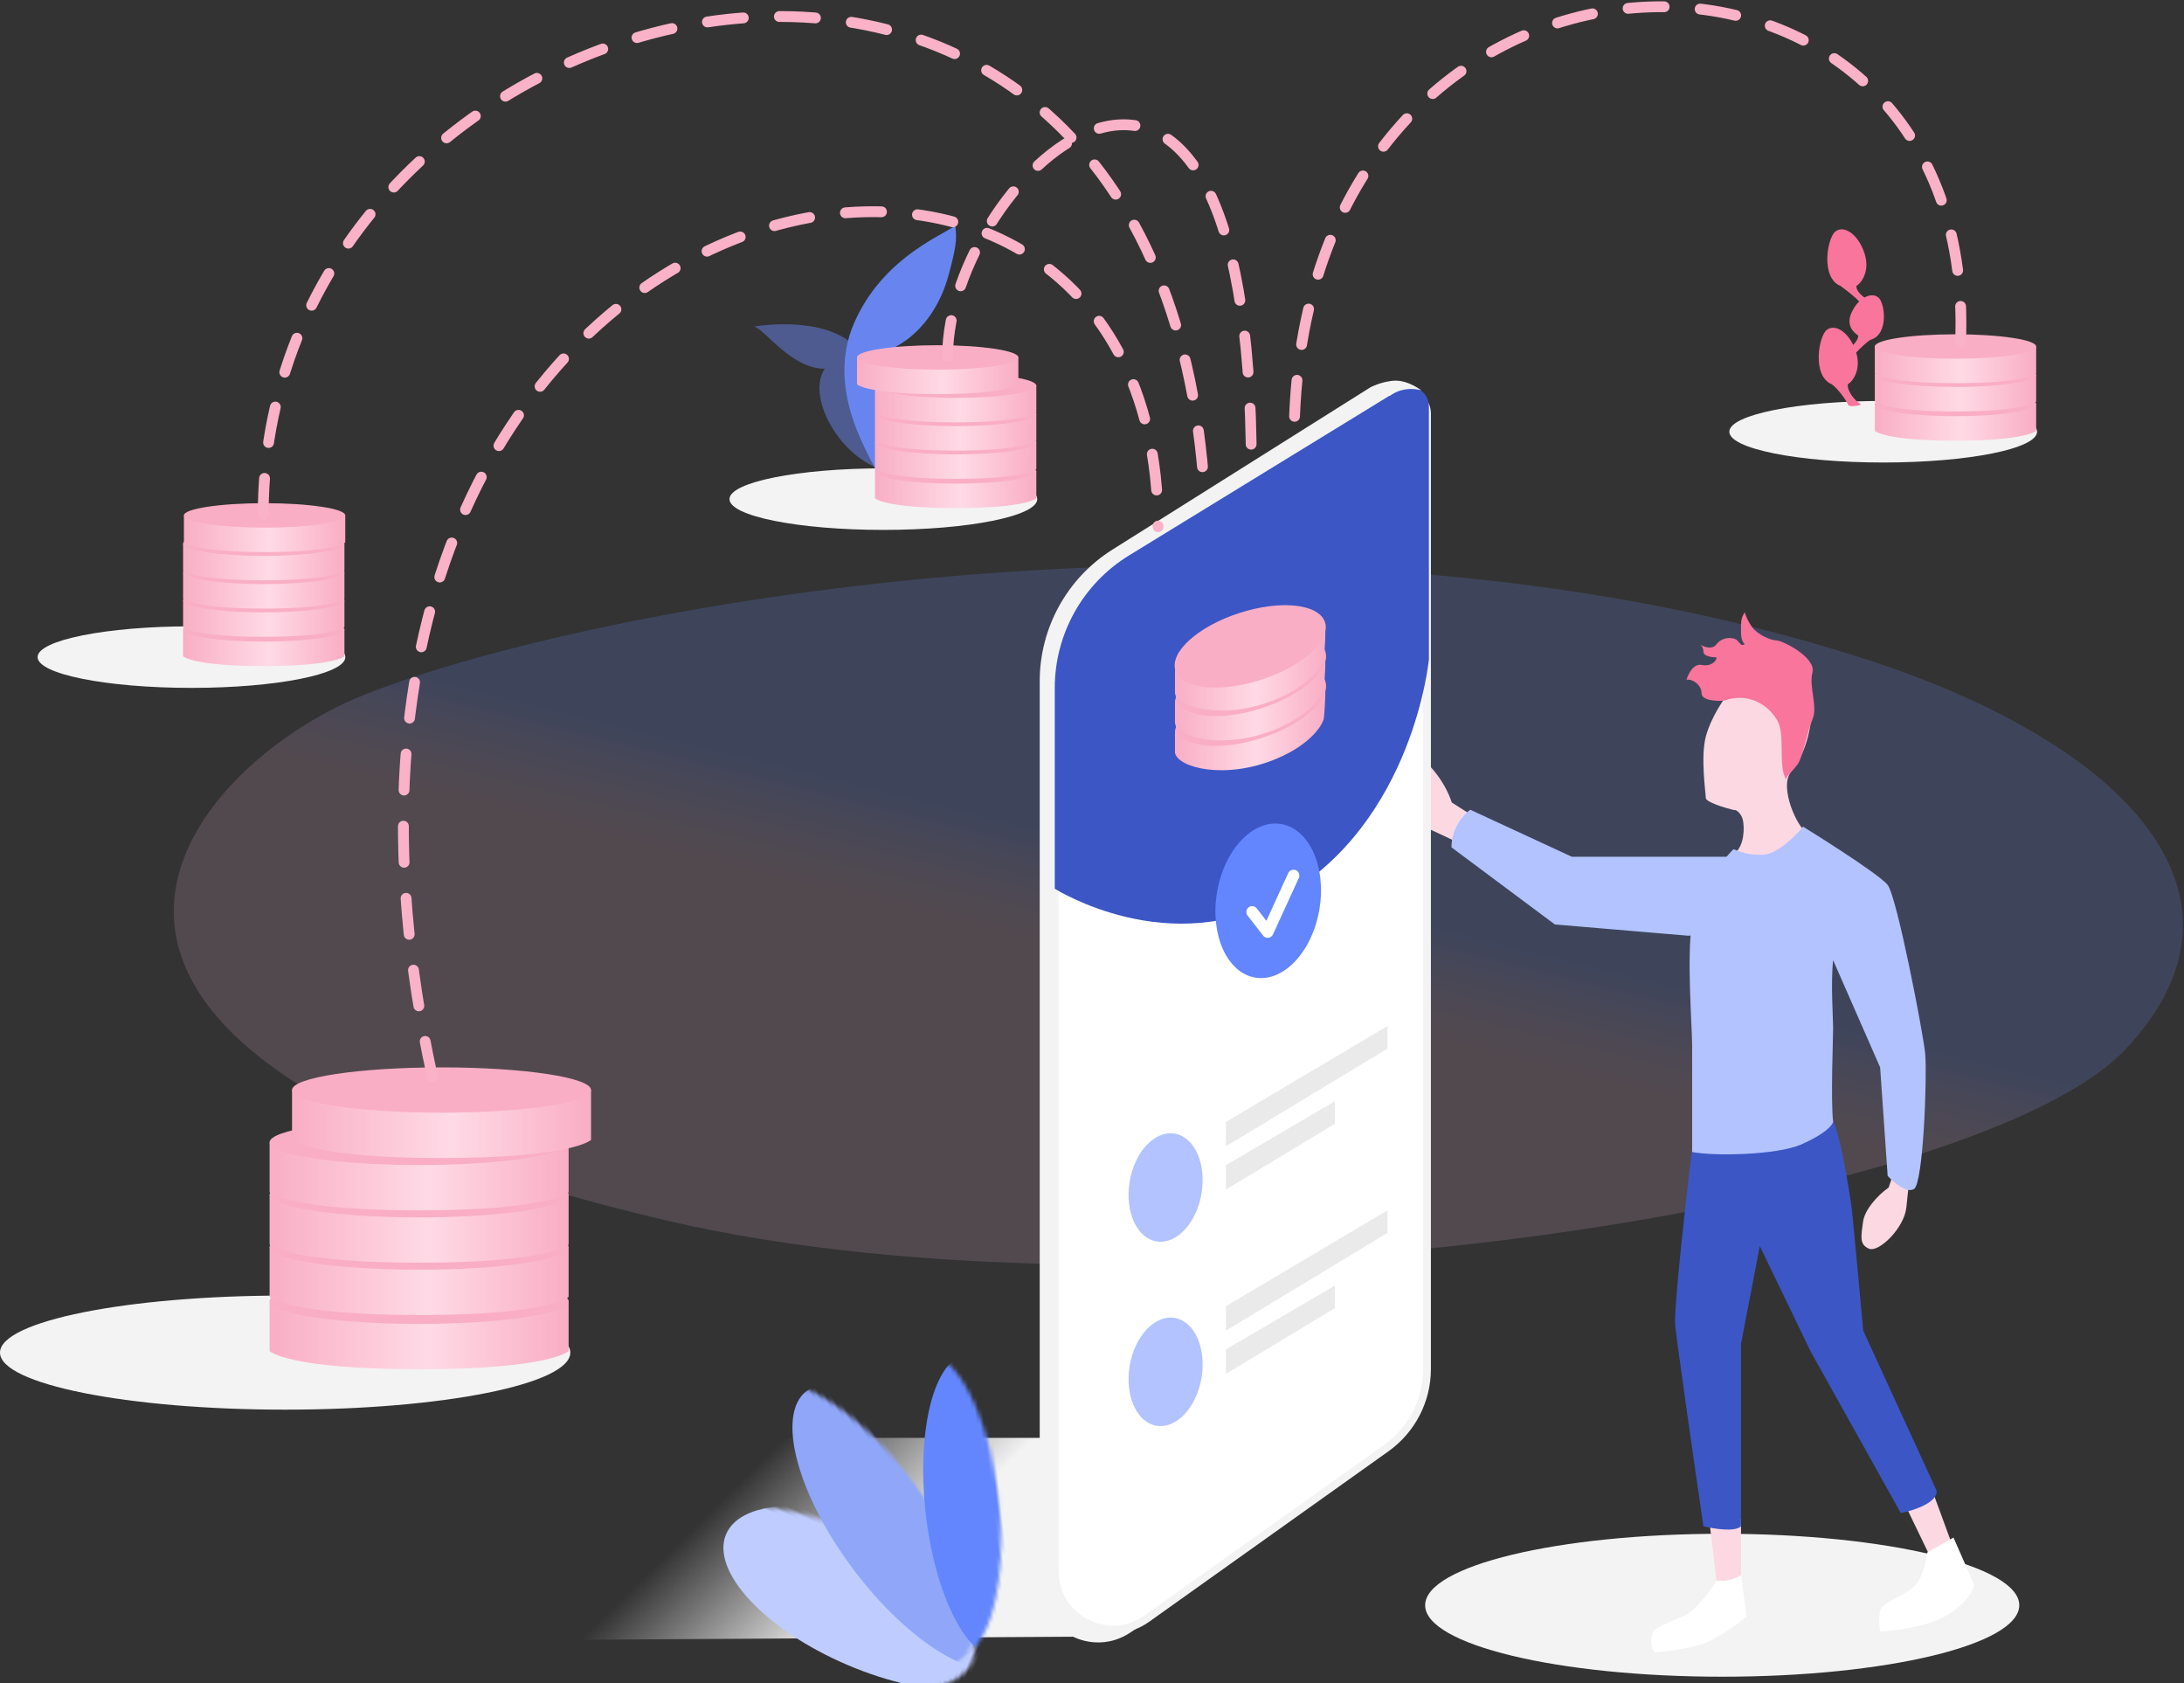 <?xml version="1.0" encoding="UTF-8"?>
<svg width="562px" height="433px" viewBox="0 0 562 433" version="1.1" xmlns="http://www.w3.org/2000/svg" xmlns:xlink="http://www.w3.org/1999/xlink">
    <rect x="0" y="0" width="562" height="433" fill="#333333" stroke="none"/>
    <title>编组</title>
    <defs>
        <linearGradient x1="52.844%" y1="44.926%" x2="46.894%" y2="53.912%" id="linearGradient-1">
            <stop stop-color="#6885EF" stop-opacity="0.43" offset="0%"></stop>
            <stop stop-color="#FFC6EC" stop-opacity="0.3" offset="100%"></stop>
        </linearGradient>
        <linearGradient x1="49.374%" y1="55.566%" x2="23.847%" y2="50.007%" id="linearGradient-2">
            <stop stop-color="#F3F3F3" offset="0%"></stop>
            <stop stop-color="#F3F3F3" stop-opacity="0" offset="100%"></stop>
        </linearGradient>
        <ellipse id="path-3" cx="46.568" cy="34.526" rx="18.659" ry="41.876"></ellipse>
        <ellipse id="path-5" cx="40.804" cy="46.455" rx="17.873" ry="43.791"></ellipse>
        <ellipse id="path-7" cx="19.867" cy="41.034" rx="14.939" ry="39.198"></ellipse>
        <linearGradient x1="0%" y1="97.112%" x2="99.119%" y2="97.112%" id="linearGradient-9">
            <stop stop-color="#F9AEC5" offset="0%"></stop>
            <stop stop-color="#FFDAE6" offset="53.591%"></stop>
            <stop stop-color="#F9AEC5" offset="100%"></stop>
        </linearGradient>
        <linearGradient x1="0%" y1="97.112%" x2="99.119%" y2="97.112%" id="linearGradient-10">
            <stop stop-color="#F9AEC5" offset="0%"></stop>
            <stop stop-color="#FFDAE6" offset="53.591%"></stop>
            <stop stop-color="#F9AEC5" offset="100%"></stop>
        </linearGradient>
        <linearGradient x1="0%" y1="97.117%" x2="99.119%" y2="97.117%" id="linearGradient-11">
            <stop stop-color="#F9AEC5" offset="0%"></stop>
            <stop stop-color="#FFDAE6" offset="53.591%"></stop>
            <stop stop-color="#F9AEC5" offset="100%"></stop>
        </linearGradient>
        <linearGradient x1="0%" y1="97.118%" x2="99.119%" y2="97.118%" id="linearGradient-12">
            <stop stop-color="#F9AEC5" offset="0%"></stop>
            <stop stop-color="#FFDAE6" offset="53.591%"></stop>
            <stop stop-color="#F9AEC5" offset="100%"></stop>
        </linearGradient>
        <linearGradient x1="0%" y1="97.107%" x2="99.119%" y2="97.107%" id="linearGradient-13">
            <stop stop-color="#F9AEC5" offset="0%"></stop>
            <stop stop-color="#FFDAE6" offset="53.591%"></stop>
            <stop stop-color="#F9AEC5" offset="100%"></stop>
        </linearGradient>
        <linearGradient x1="0%" y1="97.117%" x2="99.119%" y2="97.117%" id="linearGradient-14">
            <stop stop-color="#F9AEC5" offset="0%"></stop>
            <stop stop-color="#FFDAE6" offset="53.591%"></stop>
            <stop stop-color="#F9AEC5" offset="100%"></stop>
        </linearGradient>
        <linearGradient x1="0%" y1="97.118%" x2="99.119%" y2="97.118%" id="linearGradient-15">
            <stop stop-color="#F9AEC5" offset="0%"></stop>
            <stop stop-color="#FFDAE6" offset="53.591%"></stop>
            <stop stop-color="#F9AEC5" offset="100%"></stop>
        </linearGradient>
        <linearGradient x1="0%" y1="97.107%" x2="99.119%" y2="97.107%" id="linearGradient-16">
            <stop stop-color="#F9AEC5" offset="0%"></stop>
            <stop stop-color="#FFDAE6" offset="53.591%"></stop>
            <stop stop-color="#F9AEC5" offset="100%"></stop>
        </linearGradient>
        <linearGradient x1="0%" y1="97.11%" x2="99.119%" y2="97.11%" id="linearGradient-17">
            <stop stop-color="#F9AEC5" offset="0%"></stop>
            <stop stop-color="#FFDAE6" offset="53.591%"></stop>
            <stop stop-color="#F9AEC5" offset="100%"></stop>
        </linearGradient>
        <linearGradient x1="0%" y1="97.112%" x2="99.119%" y2="97.112%" id="linearGradient-18">
            <stop stop-color="#F9AEC5" offset="0%"></stop>
            <stop stop-color="#FFDAE6" offset="53.591%"></stop>
            <stop stop-color="#F9AEC5" offset="100%"></stop>
        </linearGradient>
    </defs>
    <g id="Page-1" stroke="none" stroke-width="1" fill="none" fill-rule="evenodd">
        <g id="Receive-Payments" transform="translate(-96, -77)">
            <g id="编组" transform="translate(96, 78)">
                <g id="bg" transform="translate(44, 144)" fill="url(#linearGradient-1)" fill-opacity="0.5" fill-rule="nonzero">
                    <path d="M49.312,33.916 C108.232,10.259 287.981,-22.76 434.846,24.173 C504.531,46.442 539.56,85.928 503.045,124.848 C464.345,166.098 252.982,198.436 127.254,168.922 C-60.642,124.815 3.905,52.147 49.312,33.916 Z" id="Shape"></path>
                </g>
                <g id="shadows" transform="translate(0, 102)" fill-rule="nonzero">
                    <ellipse id="Oval" fill="#F3F3F3" cx="73.378" cy="244.969" rx="73.378" ry="14.675"></ellipse>
                    <ellipse id="Oval" fill="#F3F3F3" cx="49.272" cy="66.045" rx="39.596" ry="7.919"></ellipse>
                    <ellipse id="Oval" fill="#F3F3F3" cx="227.313" cy="25.405" rx="39.596" ry="7.919"></ellipse>
                    <ellipse id="Oval" fill="#F3F3F3" cx="484.596" cy="8.063" rx="39.596" ry="7.919"></ellipse>
                    <ellipse id="Oval" fill="#F3F3F3" cx="443.169" cy="309.961" rx="76.442" ry="18.385"></ellipse>
                    <path d="M132.063,318.949 L285,318 L358.986,266.902 L194.557,266.902 C182.534,266.902 170.789,270.514 160.844,277.269 L126.382,300.677 C118.208,306.23 122.181,319.011 132.063,318.949 Z" id="Shape" fill="url(#linearGradient-2)"></path>
                </g>
                <g id="plants" transform="translate(184, 57)">
                    <g id="plant-3" transform="translate(284, 1)" fill="#F9759C">
                        <path d="M11.744,17.548 C10.563,16.636 9.561,15.532 9.721,14.555 C11.324,13.509 13.164,10.369 11.79,6.184 C10.073,0.952 6.294,-1.141 4.233,0.603 C2.172,2.347 0.454,12.462 5.607,14.555 C6.95,15.529 9.467,17.467 10.409,18.562 C9.67,19.281 8.987,20.239 8.449,21.428 C7.007,24.615 8.812,26.391 10.156,27.315 C10.231,27.996 9.651,28.925 8.872,29.739 C6.973,25.814 3.832,24.381 2.02,25.914 C-0.041,27.658 -1.759,37.774 3.394,39.866 C4.997,41.029 7.233,44.193 7.508,45.03 C7.783,45.868 10.248,45.379 10.935,45.03 C9.332,44.217 7.233,41.541 7.508,39.866 C9.085,38.837 10.891,35.783 9.642,31.699 C10.779,30.478 12.44,28.906 13.388,28.386 C18.021,27.085 17.093,19.055 15.387,17.554 C14.488,16.764 13.11,16.776 11.744,17.548 Z" id="Shape"></path>
                    </g>
                    <g id="plant-2" transform="translate(10, 0)" fill="#6885EF" fill-rule="nonzero">
                        <path d="M31.656,54.372 C33.426,57.53 35.809,63.361 36.5,63.5 C23.5,62.5 13,44.5 18.24,36.861 C9.5,36.861 2.688,26.516 0,26 C11.691,24.27 26.294,26.019 29.095,36.485 C31.896,46.952 29.886,51.215 31.656,54.372 Z" id="Shape" fill-opacity="0.5"></path>
                        <path d="M25.901,24.838 C32.674,9.666 45.71,3.726 51.8,0.146 C52.375,3.51 51.844,6.3 50.079,12.831 C48.313,19.362 44.154,27.063 36.503,31.203 C44.904,38.997 32.618,61.267 31.474,63.552 C31.472,63.613 31.458,63.661 31.432,63.696 C31.362,63.791 31.382,63.737 31.474,63.552 C31.562,61.401 17.668,43.28 25.901,24.838 Z" id="Shape"></path>
                    </g>
                    <g id="plant-1" transform="translate(0, 280)">
                        <g id="Clipped" transform="translate(0, 26)">
                            <mask id="mask-4" fill="white">
                                <use xlink:href="#path-3"></use>
                            </mask>
                            <g id="Oval" transform="translate(46.568, 34.526) scale(-1, 1) rotate(66.856) translate(-46.568, -34.526) "></g>
                            <ellipse id="Oval" fill="#BECCFF" fill-rule="nonzero" mask="url(#mask-4)" transform="translate(41.351, 47.143) scale(-1, 1) rotate(66.856) translate(-41.351, -47.143) " cx="41.351" cy="47.143" rx="18.659" ry="41.876"></ellipse>
                        </g>
                        <g id="Clipped" transform="translate(19, 0)">
                            <mask id="mask-6" fill="white">
                                <use xlink:href="#path-5"></use>
                            </mask>
                            <g id="Oval" transform="translate(40.804, 46.455) scale(-1, 1) rotate(36.845) translate(-40.804, -46.455) "></g>
                            <ellipse id="Oval" fill="#8FA6F9" fill-rule="nonzero" mask="url(#mask-6)" transform="translate(30.818, 54.899) scale(-1, 1) rotate(36.845) translate(-30.818, -54.899) " cx="30.818" cy="54.899" rx="17.873" ry="43.791"></ellipse>
                        </g>
                        <g id="Clipped" transform="translate(60, 7)">
                            <mask id="mask-8" fill="white">
                                <use xlink:href="#path-7"></use>
                            </mask>
                            <g id="Oval" transform="translate(19.867, 41.034) scale(-1, 1) rotate(6.357) translate(-19.867, -41.034) "></g>
                            <ellipse id="Oval" fill="#6386FF" fill-rule="nonzero" mask="url(#mask-8)" transform="translate(9.035, 42.492) scale(-1, 1) rotate(6.357) translate(-9.035, -42.492) " cx="9.035" cy="42.492" rx="14.939" ry="39.198"></ellipse>
                        </g>
                    </g>
                </g>
                <g id="coins" transform="translate(47, 85)" fill-rule="nonzero">
                    <path d="M22.375,248.759 L99.321,248.759 L99.321,261.584 C99.321,261.584 94.658,266.247 60.848,266.247 C27.039,266.247 22.375,261.584 22.375,261.584 L22.375,248.759 Z" id="Shape" fill="url(#linearGradient-9)"></path>
                    <ellipse id="Oval" fill="#F9AEC5" cx="60.848" cy="248.759" rx="38.473" ry="5.829"></ellipse>
                    <path d="M22.375,234.818 L99.321,234.818 L99.321,247.642 C99.321,247.642 94.658,252.305 60.848,252.305 C27.039,252.305 22.375,247.642 22.375,247.642 L22.375,234.818 Z" id="Shape" fill="url(#linearGradient-10)"></path>
                    <ellipse id="Oval" fill="#F9AEC5" cx="60.848" cy="234.818" rx="38.473" ry="5.829"></ellipse>
                    <path d="M22.375,221.352 L99.321,221.352 L99.321,234.176 C99.321,234.176 94.658,238.84 60.848,238.84 C27.039,238.84 22.375,234.176 22.375,234.176 L22.375,221.352 Z" id="Shape" fill="url(#linearGradient-9)"></path>
                    <ellipse id="Oval" fill="#F9AEC5" cx="60.848" cy="221.352" rx="38.473" ry="5.829"></ellipse>
                    <path d="M22.375,207.887 L99.321,207.887 L99.321,220.711 C99.321,220.711 94.658,225.374 60.848,225.374 C27.039,225.374 22.375,220.711 22.375,220.711 L22.375,207.887 Z" id="Shape" fill="url(#linearGradient-10)"></path>
                    <ellipse id="Oval" fill="#F9AEC5" cx="60.848" cy="207.887" rx="38.473" ry="5.829"></ellipse>
                    <path d="M28.146,194.421 L105.092,194.421 L105.092,207.245 C105.092,207.245 100.428,211.909 66.619,211.909 C32.809,211.909 28.146,207.245 28.146,207.245 L28.146,194.421 Z" id="Shape" fill="url(#linearGradient-9)"></path>
                    <ellipse id="Oval" fill="#F9AEC5" cx="66.619" cy="194.421" rx="38.473" ry="5.829"></ellipse>
                    <path d="M0.112,75.917 L41.633,75.917 L41.633,82.837 C41.633,82.837 39.117,85.353 20.872,85.353 C2.628,85.353 0.112,82.837 0.112,82.837 L0.112,75.917 Z" id="Shape" fill="url(#linearGradient-11)"></path>
                    <ellipse id="Oval" fill="#F9AEC5" cx="20.873" cy="75.917" rx="20.761" ry="3.146"></ellipse>
                    <path d="M0.112,68.393 L41.633,68.393 L41.633,75.314 C41.633,75.314 39.117,77.83 20.872,77.83 C2.628,77.83 0.112,75.314 0.112,75.314 L0.112,68.393 Z" id="Shape" fill="url(#linearGradient-12)"></path>
                    <ellipse id="Oval" fill="#F9AEC5" cx="20.873" cy="68.394" rx="20.761" ry="3.146"></ellipse>
                    <path d="M0.112,61.127 L41.633,61.127 L41.633,68.048 C41.633,68.048 39.117,70.564 20.872,70.564 C2.628,70.564 0.112,68.048 0.112,68.048 L0.112,61.127 Z" id="Shape" fill="url(#linearGradient-13)"></path>
                    <ellipse id="Oval" fill="#F9AEC5" cx="20.873" cy="61.127" rx="20.761" ry="3.146"></ellipse>
                    <path d="M0.112,53.861 L41.633,53.861 L41.633,60.781 C41.633,60.781 39.117,63.298 20.872,63.298 C2.628,63.298 0.112,60.781 0.112,60.781 L0.112,53.861 Z" id="Shape" fill="url(#linearGradient-13)"></path>
                    <ellipse id="Oval" fill="#F9AEC5" cx="20.873" cy="53.861" rx="20.761" ry="3.146"></ellipse>
                    <path d="M0.323,46.595 L41.844,46.595 L41.844,53.515 C41.844,53.515 39.328,56.032 21.084,56.032 C2.839,56.032 0.323,53.515 0.323,53.515 L0.323,46.595 Z" id="Shape" fill="url(#linearGradient-13)"></path>
                    <ellipse id="Oval" fill="#F9AEC5" cx="21.084" cy="46.595" rx="20.761" ry="3.146"></ellipse>
                    <path d="M178.153,35.277 L219.675,35.277 L219.675,42.197 C219.675,42.197 217.158,44.713 198.914,44.713 C180.67,44.713 178.153,42.197 178.153,42.197 L178.153,35.277 Z" id="Shape" fill="url(#linearGradient-14)"></path>
                    <ellipse id="Oval" fill="#F9AEC5" cx="198.914" cy="35.277" rx="20.761" ry="3.146"></ellipse>
                    <path d="M178.153,27.754 L219.675,27.754 L219.675,34.674 C219.675,34.674 217.158,37.19 198.914,37.19 C180.67,37.19 178.153,34.674 178.153,34.674 L178.153,27.754 Z" id="Shape" fill="url(#linearGradient-14)"></path>
                    <ellipse id="Oval" fill="#F9AEC5" cx="198.914" cy="27.754" rx="20.761" ry="3.146"></ellipse>
                    <path d="M178.153,20.487 L219.675,20.487 L219.675,27.408 C219.675,27.408 217.158,29.924 198.914,29.924 C180.67,29.924 178.153,27.408 178.153,27.408 L178.153,20.487 Z" id="Shape" fill="url(#linearGradient-15)"></path>
                    <ellipse id="Oval" fill="#F9AEC5" cx="198.914" cy="20.487" rx="20.761" ry="3.146"></ellipse>
                    <path d="M178.153,13.221 L219.675,13.221 L219.675,20.141 C219.675,20.141 217.158,22.658 198.914,22.658 C180.67,22.658 178.153,20.141 178.153,20.141 L178.153,13.221 Z" id="Shape" fill="url(#linearGradient-16)"></path>
                    <ellipse id="Oval" fill="#F9AEC5" cx="198.914" cy="13.221" rx="20.761" ry="3.146"></ellipse>
                    <path d="M173.527,5.955 L215.048,5.955 L215.048,12.875 C215.048,12.875 212.531,15.392 194.287,15.392 C176.043,15.392 173.527,12.875 173.527,12.875 L173.527,5.955 Z" id="Shape" fill="url(#linearGradient-13)"></path>
                    <ellipse id="Oval" fill="#F9AEC5" cx="194.288" cy="5.955" rx="20.761" ry="3.146"></ellipse>
                    <path d="M435.436,17.935 L476.957,17.935 L476.957,24.855 C476.957,24.855 474.44,27.372 456.196,27.372 C437.952,27.372 435.436,24.855 435.436,24.855 L435.436,17.935 Z" id="Shape" fill="url(#linearGradient-13)"></path>
                    <ellipse id="Oval" fill="#F9AEC5" cx="456.196" cy="17.935" rx="20.761" ry="3.146"></ellipse>
                    <path d="M435.436,10.412 L476.957,10.412 L476.957,17.332 C476.957,17.332 474.44,19.848 456.196,19.848 C437.952,19.848 435.436,17.332 435.436,17.332 L435.436,10.412 Z" id="Shape" fill="url(#linearGradient-11)"></path>
                    <ellipse id="Oval" fill="#F9AEC5" cx="456.196" cy="10.412" rx="20.761" ry="3.146"></ellipse>
                    <path d="M435.436,3.146 L476.957,3.146 L476.957,10.066 C476.957,10.066 474.44,12.582 456.196,12.582 C437.952,12.582 435.436,10.066 435.436,10.066 L435.436,3.146 Z" id="Shape" fill="url(#linearGradient-11)"></path>
                    <ellipse id="Oval" fill="#F9AEC5" cx="456.197" cy="3.146" rx="20.761" ry="3.146"></ellipse>
                </g>
                <g id="character" transform="translate(350, 156)" fill-rule="nonzero">
                    <polygon id="Shape" fill="#FCD8E3" points="91.717 249.672 89.782 233.706 98.007 233.706 98.007 249.672"></polygon>
                    <polygon id="Shape" fill="#FCD8E3" points="146.871 243.866 140.098 229.835 146.871 225.481 152.193 239.995"></polygon>
                    <path d="M81.073,183.874 C80.686,179.616 83.815,151.781 85.428,138.396 C89.621,137.912 98.974,137.235 102.845,138.396 C107.683,139.847 120.262,130.171 121.713,131.622 C123.165,133.074 126.068,150.007 126.551,154.361 C126.938,157.845 128.648,176.455 129.454,185.325 L148.323,226.449 C148.71,229.545 142.356,231.609 139.13,232.255 L115.908,190.647 L102.845,163.554 L98.007,188.712 L98.007,235.641 C96.458,237.189 90.911,236.286 88.33,235.641 C86.073,220.159 81.46,188.131 81.073,183.874 Z" id="Shape" fill="#3C56C6"></path>
                    <path d="M23.578,49.446 L29.504,53.227 L25.501,59.942 C23.96,59.158 19.304,56.902 13.009,54.158 C5.14,50.727 -1.407,37.877 1.443,34.714 C4.293,31.551 7.293,33.367 12.728,35.99 C17.076,38.089 21.804,43.929 23.578,49.446 Z" id="Shape" fill="#FCD8E3"></path>
                    <path d="M50.11,80.822 L23.5,60.986 C23.5,55.955 26.726,52.439 28.338,51.31 L54.464,63.405 L100.426,63.405 C99.458,66.631 97.523,74.049 97.523,77.92 C97.523,81.79 88.814,83.403 84.46,83.725 L50.11,80.822 Z" id="Shape" fill="#B2C3FF"></path>
                    <path d="M136,148.5 L137.5,144 L141.579,145 C141.41,146.069 140.971,149.274 140.565,153.549 C140.058,158.892 133.469,165.303 130.934,164.235 C128.4,163.166 128.907,161.029 129.414,157.289 C129.819,154.297 132.959,150.637 136,148.5 Z" id="Shape" fill="#FCD8E3"></path>
                    <path d="M98.5,54 C98.866,55.798 99,60.5 96.257,62.654 C97.934,63.553 102.202,65.081 105.861,64.002 C109.519,62.923 114.178,58.914 114.94,57.116 C112.653,56.217 107.659,45.5 110.891,41.53 C112.72,39.282 115.921,34.338 116.378,24.45 C116.836,14.563 104.946,15.461 100.373,16.81 C95.8,18.158 90.312,27.147 88.94,32.541 C87.568,37.934 88.94,46.923 88.94,48.271 C88.94,49.35 93.818,50.818 96.257,51.417 C96.562,51.118 98.134,52.202 98.5,54 Z" id="Shape" fill="#FCD8E3"></path>
                    <path d="M85.428,80.339 C86.589,73.372 93.169,64.212 96.071,61.47 C97.845,62.115 99.458,62.922 103.329,62.922 C107.199,62.922 112.037,58.084 113.972,55.664 C113.972,55.664 133.325,67.598 135.744,70.663 C138.163,73.727 145.033,109.561 145.42,114.205 C145.904,120.011 144.936,147.435 142.517,148.887 C140.582,150.048 137.195,147.113 135.744,145.5 L133.808,117.592 L121.713,90.015 C121.068,95.821 121.713,105.11 121.713,107.432 C121.713,109.754 121.068,126.139 121.713,131.622 C121.552,132.429 119.681,134.719 113.488,137.428 C107.296,140.137 91.233,140.492 85.428,139.363 L85.428,111.786 C85.428,106.948 83.976,89.047 85.428,80.339 Z" id="Shape" fill="#B2C3FF"></path>
                    <path d="M93.652,23.249 C91.717,23.411 87.847,23.249 87.847,21.314 C87.847,18.895 84.944,17.444 83.976,17.927 C84.46,16.153 85.911,13.67 87.847,14.057 C90.266,14.541 91.717,13.089 91.717,12.122 C90.588,12.122 88.33,11.831 88.33,10.67 C88.33,9.688 87.869,9.098 87.531,8.842 C87.472,8.806 87.415,8.77 87.363,8.735 C87.412,8.76 87.47,8.795 87.531,8.842 C88.569,9.471 90.619,10.199 91.717,8.735 C93.169,6.8 96.071,6.8 97.039,7.767 C98.007,8.735 98.007,9.219 98.974,8.735 C98.007,7.767 98.007,6.413 98.007,4.865 C98.007,2.929 98.007,1.962 98.974,0.51 C99.136,1.155 99.748,2.833 100.909,4.381 C102.361,6.316 105.748,7.767 107.199,7.767 C108.65,7.767 117.359,12.122 116.391,15.992 C115.424,19.863 117.843,24.701 116.391,28.087 C114.94,31.474 113.972,37.764 112.521,39.699 C111.069,41.634 109.618,42.602 109.618,43.569 C107.359,39.616 109.618,31.958 107.199,28.087 C104.275,23.41 98.974,21.314 93.652,23.249 Z" id="Shape" fill="#F9759C"></path>
                    <path d="M143.001,250.639 C144.936,248.317 145.742,244.188 145.904,242.414 L152.677,238.544 L157.999,250.639 C157.838,251.929 156.257,255.284 151.226,258.38 C146.194,261.477 137.518,262.573 133.808,262.734 C133.647,261.767 133.421,259.348 133.808,257.413 C134.292,254.993 140.582,253.542 143.001,250.639 Z" id="Shape" fill="#FFFFFF"></path>
                    <path d="M91.717,249.672 C93.169,250.155 96.555,249.188 98.007,248.22 L99.458,258.864 C97.523,260.477 92.685,264.089 88.814,265.637 C84.944,267.186 78.493,267.895 75.751,268.056 C74.203,265.734 75.106,263.218 75.751,262.251 C76.88,261.606 79.912,260.025 83.008,258.864 C86.105,257.703 90.266,252.091 91.717,249.672 Z" id="Shape" fill="#FFFFFF"></path>
                </g>
                <g id="mobile" transform="translate(267, 96)">
                    <path d="M0.546,78.253 L0.546,310.505 C0.546,322.579 14.083,329.705 24.037,322.871 L35.5,315 L84.984,275.571 C90.937,270.827 94.405,263.63 94.405,256.018 L94.405,7.992 C94.405,3.272 89.206,0.401 85.211,2.913 L19.252,44.392 C7.611,51.713 0.546,64.501 0.546,78.253 Z" id="Shape" fill="#F3F3F3" fill-rule="nonzero"></path>
                    <path d="M4.417,80.334 L4.417,307.185 C4.417,319.375 18.187,326.475 28.118,319.403 L89.712,275.54 C96.299,270.849 100.211,263.262 100.211,255.176 L100.211,9.318 C100.211,5.439 95.984,3.037 92.651,5.023 L23.939,45.973 C11.833,53.188 4.417,66.241 4.417,80.334 Z" id="Shape" stroke="#F3F3F3" stroke-width="2" fill="#FFFFFF" fill-rule="nonzero"></path>
                    <path d="M4.417,80.003 L4.417,131.63 C4.417,131.63 34.238,150.495 63.441,133.565 C96.824,114.213 100.694,72.605 100.694,72.605 L100.694,7.513 C100.694,3.605 96.413,1.208 93.081,3.25 L23.51,45.902 C11.647,53.174 4.417,66.089 4.417,80.003 Z" id="Shape" fill="#3C56C6" fill-rule="nonzero"></path>
                    <path d="M35.35,96.676 L35.35,91.307 C35.35,82.87 72.934,79.035 73.701,79.035 C74.468,79.035 73.701,87.472 73.701,87.472 C73.701,89.006 70.633,94.375 61.429,98.21 C48.254,103.7 36.117,100.511 35.35,96.676 Z" id="Shape" fill="url(#linearGradient-17)" fill-rule="nonzero"></path>
                    <ellipse id="Oval" fill="#F9AEC5" fill-rule="nonzero" transform="translate(54.88, 84.425) rotate(-17.869) translate(-54.88, -84.425) " cx="54.88" cy="84.425" rx="20.133" ry="8.887"></ellipse>
                    <path d="M35.35,89.006 L35.35,83.637 C35.35,75.2 72.934,71.365 73.701,71.365 C74.468,71.365 73.701,79.802 73.701,79.802 C73.701,81.336 70.633,86.705 61.429,90.54 C48.254,96.03 36.117,92.841 35.35,89.006 Z" id="Shape" fill="url(#linearGradient-17)" fill-rule="nonzero"></path>
                    <ellipse id="Oval" fill="#F9AEC5" fill-rule="nonzero" transform="translate(54.88, 76.755) rotate(-17.869) translate(-54.88, -76.755) " cx="54.88" cy="76.755" rx="20.133" ry="8.887"></ellipse>
                    <path d="M35.35,81.336 L35.35,75.967 C35.35,67.53 72.934,63.695 73.701,63.695 C74.468,63.695 73.701,72.132 73.701,72.132 C73.701,73.666 70.633,79.035 61.429,82.87 C48.255,88.359 36.117,85.171 35.35,81.336 Z" id="Shape" fill="url(#linearGradient-18)" fill-rule="nonzero"></path>
                    <ellipse id="Oval" fill="#F9AEC5" fill-rule="nonzero" transform="translate(54.713, 69.294) rotate(-17.869) translate(-54.713, -69.294) " cx="54.713" cy="69.294" rx="20.22" ry="9.035"></ellipse>
                    <ellipse id="Oval" fill="#6386FF" fill-rule="nonzero" transform="translate(59.341, 134.742) rotate(9.601) translate(-59.341, -134.742) " cx="59.341" cy="134.742" rx="13.356" ry="20.034"></ellipse>
                    <polygon id="Shape" fill="#EAEAEA" fill-rule="nonzero" points="48.443 245.325 48.443 239.036 90.051 214.361 90.051 220.167"></polygon>
                    <polygon id="Shape" fill="#EAEAEA" fill-rule="nonzero" points="48.443 256.453 48.443 250.163 76.504 233.714 76.504 239.519"></polygon>
                    <ellipse id="Oval" fill="#B2C3FF" fill-rule="nonzero" transform="translate(32.937, 255.913) rotate(9.601) translate(-32.937, -255.913) " cx="32.937" cy="255.913" rx="9.373" ry="14.06"></ellipse>
                    <polygon id="Shape" fill="#EAEAEA" fill-rule="nonzero" points="48.443 197.912 48.443 191.622 90.051 166.948 90.051 172.754"></polygon>
                    <polygon id="Shape" fill="#EAEAEA" fill-rule="nonzero" points="48.443 209.039 48.443 202.75 76.504 186.3 76.504 192.106"></polygon>
                    <ellipse id="Oval" fill="#B2C3FF" fill-rule="nonzero" transform="translate(32.937, 208.5) rotate(9.601) translate(-32.937, -208.5) " cx="32.937" cy="208.5" rx="9.373" ry="14.06"></ellipse>
                    <polyline id="Shape" stroke="#FFFFFF" stroke-width="3" stroke-linecap="round" stroke-linejoin="round" points="55.216 137.608 59.208 142.758 65.86 128.243"></polyline>
                    <path d="M91,1 C87.534,1.502 86.18,2.453 85.213,2.937 L90.534,4.872 C94.5,2 98.759,3.421 98.759,3.421 C97.63,2.615 94.466,0.498 91,1 Z" id="Shape" fill="#F3F3F3" fill-rule="nonzero"></path>
                </g>
                <g id="lines" transform="translate(67, 0)" stroke="#F9B2C8" stroke-dasharray="9.29" stroke-linecap="round" stroke-linejoin="round" stroke-width="2.786">
                    <path d="M0.733,131.352 C0.733,-9 231.5,-65.5 243,126.5" id="Shape"></path>
                    <path d="M437.5,87.109 C442.5,-33 266,-30.891 266,112.609" id="Shape"></path>
                    <path d="M176.839,90.712 C176.839,44.267 255,-29 255,119.5" id="Shape"></path>
                    <path d="M44.276,276.011 C-8,38 231,-9 231,134.5" id="Shape"></path>
                </g>
            </g>
        </g>
    </g>
</svg>